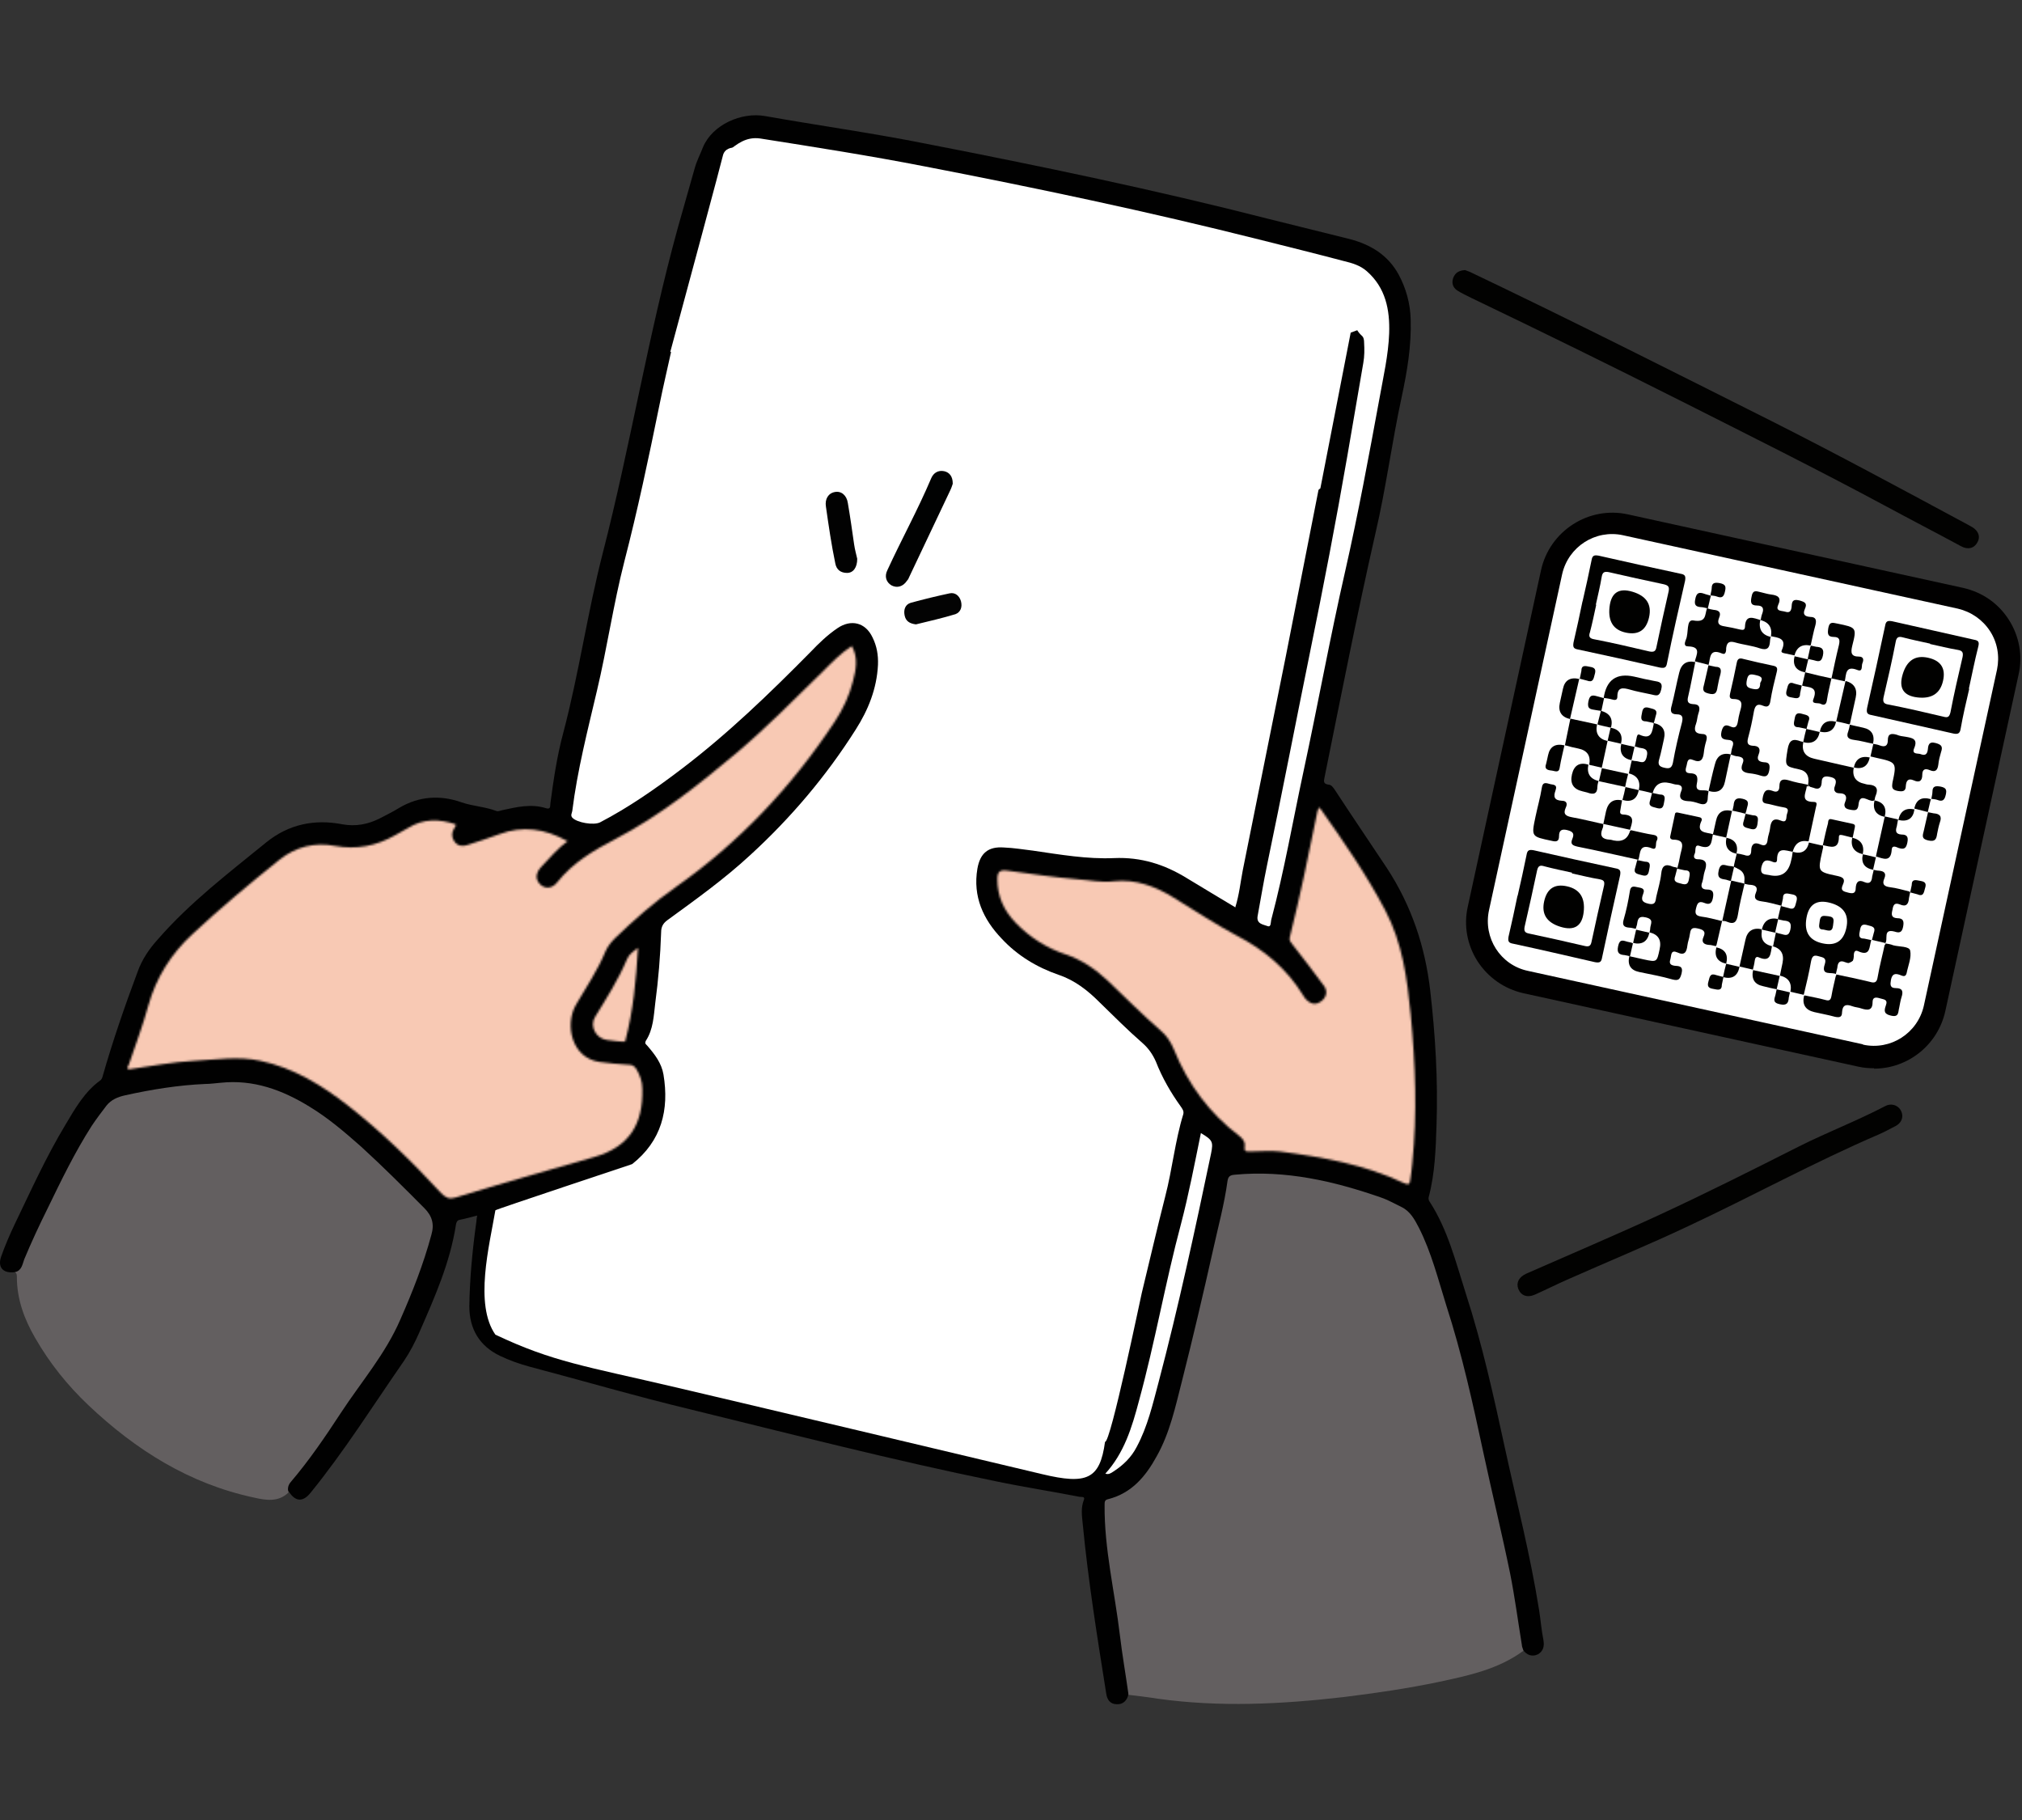 <svg width="1000" height="900" viewBox="0 0 1000 900" fill="none" xmlns="http://www.w3.org/2000/svg">
<rect x="0" y="0" width="1000" height="900" fill="#333333" stroke="none"/>
<path d="M558.101 837.886C557.327 840.994 555.391 842.937 552.294 842.742C549.003 842.742 547.455 840.412 547.067 837.304C542.615 809.332 538.163 781.555 535.453 753.39C535.066 749.505 534.485 745.62 536.034 741.735C536.808 739.792 534.678 740.375 533.904 740.181C519.967 737.462 506.029 735.325 492.091 732.411C441.761 722.116 391.818 709.296 341.875 697.058C315.161 690.648 288.641 682.879 262.121 675.886C257.088 674.526 252.055 672.778 247.215 670.447C237.149 665.591 232.116 657.238 232.116 645.972C232.31 631.986 233.665 618.001 235.601 604.015C235.601 603.238 235.794 602.267 235.988 601.101C232.891 601.878 230.181 602.655 227.277 603.238C226.115 603.432 225.728 604.404 225.535 605.375C222.631 624.411 214.888 641.699 207.338 658.986C205.209 663.843 202.693 668.699 199.789 672.972C184.69 694.728 170.559 717.26 153.717 738.044C149.846 742.9 146.168 742.706 142.877 737.656C140.36 734.936 142.49 732.994 143.845 731.051C149.265 724.253 154.879 717.26 159.525 709.879C169.978 693.562 182.754 678.799 192.046 661.9C201.337 644.807 208.5 626.547 212.759 607.511C213.533 604.209 212.759 601.49 210.436 599.159C202.886 591.389 195.337 583.425 187.206 576.044C179.463 569.051 172.107 561.475 163.783 555.454C152.943 547.49 141.522 540.303 128.165 537C121.196 535.252 114.034 535.835 107.065 536.223C96.031 536.612 85.191 538.166 74.157 539.72C69.317 540.497 64.478 541.468 59.639 542.828C56.541 543.605 54.218 545.547 52.282 548.072C44.927 557.202 39.313 567.497 33.893 577.986C26.924 591.389 20.342 604.986 14.341 618.972C13.373 621.109 12.599 623.245 12.018 625.382C11.438 627.713 10.082 629.073 7.372 629.073C1.565 629.85 -1.339 626.742 0.597 621.303C2.533 615.864 4.856 610.425 7.372 605.18C15.309 588.67 22.859 571.964 32.344 556.231C37.183 548.072 41.829 539.914 49.572 534.281C50.153 533.892 50.54 533.115 50.734 532.338C55.767 514.662 61.768 497.374 68.156 480.281C70.285 474.453 73.77 469.209 78.028 464.547C93.902 446.288 113.066 431.719 131.649 416.568C142.683 407.633 155.46 404.913 169.397 407.633C175.979 408.798 181.98 407.633 187.787 404.719C191.078 402.971 194.369 401.417 197.466 399.475C207.338 393.647 217.792 393.065 228.245 396.755C233.859 398.698 239.859 398.892 245.473 401.029C246.248 401.417 247.409 400.834 248.377 400.64C255.539 399.086 262.702 397.338 270.058 399.669C272.574 400.446 271.993 398.309 272.187 397.338C273.736 385.683 275.478 373.834 278.575 362.374C286.318 333.043 290.577 302.74 298.126 273.409C311.87 219.992 320.581 165.603 335.293 112.38C338.003 102.668 340.907 92.761 343.617 83.049C344.585 79.552 346.327 76.25 347.682 72.754C352.328 61.682 366.653 55.272 378.461 57.409C404.788 62.071 431.308 65.761 457.635 71.006C514.546 82.078 571.458 93.927 627.596 108.301C640.759 111.603 654.116 114.905 667.473 118.207C677.926 120.927 686.444 126.171 691.67 135.689C695.348 142.488 697.477 150.064 697.671 158.028C698.058 171.042 695.929 183.668 693.219 196.294C688.379 218.632 685.476 241.359 680.249 263.697C671.151 303.712 663.214 344.115 655.084 384.324C654.697 386.266 654.31 387.626 657.02 388.014C658.375 388.014 659.343 389.374 660.117 390.539C668.634 403.554 677.345 416.374 685.863 429.194C698.058 447.842 704.833 468.043 707.35 489.993C709.866 511.943 711.221 534.087 710.447 556.425C710.06 568.274 709.673 580.317 706.576 591.972C706.382 592.749 706.576 593.526 706.963 594.108C716.061 608.094 719.932 624.022 724.966 639.756C733.096 664.814 738.71 690.454 744.323 716.289C750.131 742.9 756.906 769.318 761.165 796.124C761.939 800.98 762.326 806.03 763.294 810.886C763.875 813.994 763.294 816.519 760.584 818.073C757.68 819.433 755.164 818.462 753.228 815.937C750.711 814.577 751.099 812.052 750.711 809.915C749.55 802.339 748.388 794.764 747.227 787.188C743.162 763.102 736.774 739.404 731.741 715.512C727.095 693.562 722.255 671.612 715.48 650.245C711.415 637.231 707.544 624.022 702.51 611.202C698.639 601.684 692.057 596.439 682.959 592.943C665.924 586.533 648.115 583.231 630.112 581.094C623.531 580.317 617.143 581.871 610.755 581.871C608.432 581.871 608.045 583.813 607.851 585.562C606.109 594.885 603.979 604.209 602.044 613.533C599.914 623.634 597.591 633.735 595.268 643.641C590.235 665.008 585.202 686.569 578.621 707.548C575.136 718.62 569.135 727.749 561.005 735.713C558.489 738.239 555.391 739.598 552.1 740.569C548.422 741.735 547.455 743.872 547.455 747.562C547.455 760.188 549.584 772.62 551.52 785.052C554.036 800.98 555.585 817.102 558.682 833.03C558.876 834.584 559.069 836.138 558.101 837.498" fill="#010101"/>
<path d="M558.101 837.883C556.746 828.171 555.003 818.264 553.842 808.552C551.325 787.185 546.099 766.012 546.292 744.257C546.292 742.703 546.292 741.732 548.035 741.343C559.649 738.429 566.618 730.077 572.038 720.17C578.62 708.516 581.33 695.501 584.621 682.681C590.041 661.314 595.074 639.753 599.913 618.192C602.43 606.731 605.527 595.465 607.076 584.004C607.463 581.479 608.624 581.091 610.754 580.896C635.725 578.565 659.535 584.004 682.958 592.163C686.443 593.328 689.734 595.271 693.024 596.825C697.477 598.961 699.606 603.04 701.735 607.119C707.93 619.357 711.221 632.566 715.286 645.58C723.029 669.472 728.449 694.141 733.676 718.616C737.934 738.429 742.774 758.242 746.839 778.055C749.162 789.71 750.711 801.559 752.646 813.408C752.646 814.379 753.227 815.351 753.421 816.322C741.032 825.451 726.32 828.559 711.801 831.667C696.122 834.969 680.055 837.3 664.181 839.243C633.79 842.739 603.204 844.293 572.619 840.02C567.779 839.243 562.746 838.66 557.907 838.077" fill="#635F60"/>
<path d="M7.567 629.073C10.857 628.102 11.051 625.189 12.019 622.663C15.503 614.311 19.375 605.958 23.44 597.8C30.215 583.814 36.99 569.829 45.314 556.814C47.637 553.318 50.154 550.016 52.67 546.713C54.993 543.8 58.284 542.44 61.768 541.663C74.932 538.749 88.095 536.613 101.452 536.03C103.968 536.03 106.485 535.641 109.001 535.447C125.262 533.699 139.587 538.944 153.137 547.296C162.429 552.929 170.559 559.922 178.689 567.109C189.336 576.821 199.596 587.116 209.855 597.411C213.727 601.296 214.889 605.375 213.34 610.62C209.468 624.994 204.048 638.786 198.047 652.383C190.691 669.476 178.689 683.268 168.623 698.613C160.88 710.462 152.944 722.117 143.845 732.8C142.49 734.354 142.103 736.103 142.684 738.045C137.651 742.901 131.65 741.93 125.649 740.57C93.709 733.772 67.189 717.067 43.766 694.923C33.312 685.016 24.602 674.138 17.439 661.707C12.019 652.383 8.341 642.476 8.341 631.404C8.341 630.627 8.341 629.656 7.373 629.073" fill="#635F60"/>
<path d="M724.58 133.551C724.58 133.551 726.128 134.134 727.096 134.522C777.233 158.414 826.789 183.472 876.345 208.335C909.059 224.846 941.387 242.328 973.521 259.616C974.101 260.005 974.682 260.199 975.263 260.587C978.554 262.53 979.522 265.443 977.973 268.163C976.424 271.076 973.327 272.048 969.843 270.105C957.26 263.307 944.484 256.702 931.901 249.904C898.993 232.227 865.504 215.522 832.015 198.623C797.365 181.141 762.521 164.047 727.677 147.342C725.354 146.177 722.837 145.011 720.708 143.652C718.385 142.098 717.804 139.767 718.772 137.241C719.74 134.91 721.482 133.745 724.58 133.551Z" fill="#020201"/>
<path d="M940.806 551.763C940.806 553.9 939.645 555.648 937.515 556.813C934.805 558.173 932.095 559.727 929.385 560.892C897.251 574.684 866.472 591.583 834.919 606.346C815.174 615.67 794.849 624.022 774.716 632.957C769.49 635.288 764.457 637.814 759.23 640.144C755.359 641.893 752.261 640.727 750.906 637.425C749.745 634.317 751.1 631.598 754.778 629.85C776.846 620.137 799.301 610.619 821.175 600.519C844.211 589.835 867.053 578.374 889.702 566.914C903.639 559.921 918.351 554.288 932.482 546.907C936.354 544.964 940.613 547.489 940.806 551.763Z" fill="#020201"/>
<path d="M611.14 448.809C602.817 443.759 594.88 439.097 586.943 434.241C575.909 427.442 564.295 423.752 550.938 424.335C537.581 424.917 524.224 422.586 510.867 420.644C506.028 420.061 501.382 419.284 496.543 419.09C488.799 418.507 484.734 421.809 483.379 429.579C481.056 443.371 486.283 454.637 495.381 464.155C503.124 472.507 512.803 478.335 523.45 482.025C531.58 484.745 537.968 489.795 543.775 495.623C550.744 502.421 557.713 509.414 565.069 515.824C567.973 518.349 570.102 521.457 571.651 524.954C574.748 532.918 579.007 540.299 584.04 547.292C584.814 548.457 585.588 549.428 585.201 550.982C581.136 564.191 579.781 578.177 576.296 591.58C572.231 607.508 568.553 623.436 564.682 639.364C564.101 641.695 549.21 713.777 546.5 713C544 731.5 537.5 734.256 515.5 729C499.239 725.115 350.067 689.691 334 686C289.284 675.511 273.5 673.5 244.999 660C234.5 645 241.999 616 244.999 598.5C244.999 598.112 312.256 575.846 312.644 575.652C327.162 564.191 331.033 548.846 328.13 531.364C327.162 525.731 323.871 521.457 320.193 517.184C319.612 516.407 318.644 516.213 319.419 514.659C323.097 509.025 323.29 502.421 324.065 496.011C325.613 484.356 326.581 472.702 326.968 461.047C326.968 458.327 327.936 456.579 330.066 455.025C344.197 444.73 358.328 434.63 371.104 422.781C391.236 404.327 408.658 383.737 423.177 360.816C429.371 351.104 433.63 340.615 434.211 328.766C434.404 323.91 433.63 319.442 431.5 315.169C428.016 307.787 420.854 306.039 414.078 310.701C409.239 314.003 404.98 318.082 400.915 322.356C380.589 342.946 359.877 362.953 336.841 380.435C324.065 390.147 310.901 399.277 296.77 406.658C293.673 408.212 285.349 406.852 283.026 404.327C282.058 403.162 282.833 402.191 283.026 401.025C285.543 380.824 290.576 361.399 295.222 341.586C300.255 320.413 303.352 298.852 308.772 277.679C315.354 252.233 320.774 226.593 326 200.952C327.936 191.24 330.259 181.528 332.388 171.816C332.776 170.067 333.163 169.679 335.099 170.067C363.942 176.477 392.591 183.665 421.628 188.521C444.277 192.211 466.538 197.844 488.993 202.506C522.288 209.499 555.39 216.88 588.685 223.096C609.205 226.787 629.53 232.226 650.05 235.722C653.147 236.305 652.953 237.47 652.566 239.801C646.952 267.967 641.532 296.327 635.918 324.492C628.756 359.845 621.787 395.003 614.625 430.356C613.463 436.378 612.883 442.399 610.947 448.615" fill="white"/>
<mask id="mask0_774_3244" style="mask-type:alpha" maskUnits="userSpaceOnUse" x="63" y="319" width="361" height="274">
<path d="M280.897 415.793C275.864 419.484 271.993 424.145 267.734 428.613C264.83 431.721 264.637 434.829 267.153 437.354C269.67 439.685 273.154 439.491 275.671 436.189C283.414 426.476 293.673 420.455 304.514 414.822C326.388 403.361 345.552 388.016 364.329 372.282C379.235 359.656 392.785 345.865 406.723 332.267C411.175 327.8 415.627 323.138 421.241 319.447C424.532 325.275 423.37 331.102 421.822 336.929C420.08 343.922 416.982 350.527 412.917 356.742C391.624 388.987 365.684 416.57 334.131 438.714C323.291 446.289 313.612 454.836 304.127 463.966C302.191 465.908 300.642 467.851 299.481 470.376C295.609 479.894 289.802 488.246 284.769 496.988C279.349 506.506 282.446 523.211 296.577 525.153C301.416 525.736 306.062 526.319 310.902 526.513C312.644 526.513 313.612 527.096 314.58 528.455C316.515 531.563 317.677 534.865 317.677 538.556C318.064 555.65 311.482 567.11 293.867 572.16C271.025 578.765 247.989 585.175 225.34 592.168C222.243 593.139 220.501 592.362 218.178 590.031C203.853 574.491 188.754 559.729 172.106 546.714C159.137 536.614 145.199 528.067 128.745 524.57C117.905 522.239 107.064 523.988 96.224 524.57C85.19 525.153 74.35 527.29 63.509 528.844C62.541 527.873 63.509 527.096 63.703 526.513C66.994 516.801 70.672 507.088 73.382 497.182C77.253 483.39 84.609 471.736 95.062 462.023C109 449.009 123.518 436.966 138.23 425.117C146.361 418.707 155.652 416.376 165.718 418.318C176.365 420.261 186.044 418.318 195.336 413.074C197.465 411.714 199.788 410.743 201.917 409.383C209.467 404.721 217.21 404.915 225.34 407.635C225.534 408.412 225.147 408.8 224.76 409.383C223.211 411.714 223.211 414.045 224.76 416.181C226.502 418.512 229.018 418.707 231.535 417.735C236.761 415.987 241.988 414.433 247.021 412.491C258.442 408.217 269.476 409.771 280.316 415.793" fill="white"/>
</mask>
<g mask="url(#mask0_774_3244)">
<path d="M76.057 476.06L55.924 532.73H87.987H128.253L163.299 546.152L219.969 600.585L300.5 579.707L321.379 557.337V532.73L313.922 520.054L321.379 455.927L365.373 423.118L415.332 364.211L427.263 339.604V317.98L419.06 314.252L365.373 367.194L306.466 406.714L290.061 412.679C284.096 412.679 271.718 411.486 269.928 406.714C268.139 401.942 245.819 404.725 234.882 406.714L214.004 401.494C207.293 403.234 192.529 407.907 187.16 412.679C180.449 418.644 167.773 412.679 159.571 412.679C153.009 412.679 144.409 416.656 140.929 418.644L76.057 476.06Z" fill="#F8C9B4" stroke="black"/>
</g>
<mask id="mask1_774_3244" style="mask-type:alpha" maskUnits="userSpaceOnUse" x="493" y="399" width="207" height="187">
<path d="M652.566 399.275C664.375 415.98 675.796 432.491 685.088 450.168C693.605 466.29 695.928 483.966 697.67 501.643C699.993 526.118 700.961 550.593 698.444 575.262C698.251 577.981 697.864 580.506 697.477 583.226C697.283 585.557 696.702 586.139 694.186 584.974C674.828 575.844 653.922 572.154 633.015 569.434C628.176 568.852 623.143 569.434 618.11 569.434C616.561 569.434 615.206 569.629 615.593 567.103C615.98 564.967 614.819 563.219 613.077 561.859C598.171 550.593 587.524 536.218 580.556 518.931C579.007 515.24 576.878 511.938 573.78 509.413C564.876 501.643 556.552 493.29 548.034 485.132C541.84 479.304 535.065 474.643 526.934 471.923C517.643 468.815 509.319 463.571 502.35 456.384C496.543 450.362 493.252 443.369 493.252 434.822C493.252 431.132 494.413 429.966 498.285 430.549C509.9 432.103 521.321 433.851 532.935 434.822C538.936 435.211 544.744 436.571 550.745 435.794C561.779 434.628 571.457 438.319 580.556 443.952C590.815 450.168 600.881 456.966 611.528 462.599C625.078 469.592 636.306 478.916 644.436 492.125C644.823 492.902 645.404 493.679 645.985 494.261C648.308 496.592 650.824 497.175 653.534 495.038C656.051 493.096 656.632 490.182 654.889 487.657C649.856 480.664 644.436 473.866 639.21 467.067C638.435 465.902 637.467 465.319 637.855 463.571C643.081 442.786 647.34 422.002 651.599 401.024C651.599 400.635 651.986 400.247 652.373 399.47" fill="white"/>
</mask>
<g mask="url(#mask1_774_3244)">
<path d="M650.215 391.055L632.319 465.621L604.73 452.199L565.955 430.575L526.435 429.083L492.135 424.609C491.141 426.349 488.854 431.171 487.661 436.54C486.468 441.909 497.603 458.164 503.32 465.621L539.857 485.754L572.666 515.58C575.649 524.031 582.062 541.081 583.851 541.678C585.641 542.275 600.504 557.337 607.712 564.793C604.73 572.499 600.554 585.97 607.712 578.215C616.66 568.522 636.047 581.198 644.995 578.215C652.154 575.829 685.261 588.655 700.92 595.366C701.665 578.961 703.455 543.617 704.648 533.476C706.139 520.8 695.7 458.91 695.7 454.436C695.7 450.857 674.822 421.13 664.382 406.714L650.215 391.055Z" fill="#F8C9B4" stroke="black"/>
</g>
<path d="M359.49 75.28C364.33 71.201 368.976 67.51 375.944 68.481C403.045 72.755 430.34 77.028 457.247 82.273C512.61 92.956 567.78 104.611 622.562 118.402C636.5 121.899 650.631 125.395 664.569 129.086C668.634 130.057 672.699 131.222 675.99 134.136C685.282 142.294 687.411 153.172 687.024 164.827C686.637 175.705 684.12 186.388 682.184 197.266C676.958 225.626 671.731 253.986 665.343 282.151C657.794 315.173 651.793 348.389 644.63 381.605C639.404 405.885 635.145 430.555 628.757 454.641C628.37 456.001 628.757 458.72 626.821 457.943C624.885 457.166 621.207 456.972 621.982 452.893C623.53 444.54 624.885 436.188 626.628 427.835C633.984 392.677 640.759 357.518 647.921 322.36C654.503 290.115 660.697 258.065 666.311 225.626C669.021 210.28 671.538 194.741 674.248 179.395C674.829 176.093 674.829 172.791 674.635 169.489C674.635 168.129 674.441 166.769 673.473 165.992C669.021 161.913 669.215 157.251 671.925 152.395C673.086 150.258 672.699 147.928 670.957 145.985C667.666 141.906 663.601 139.187 658.568 137.438C644.243 132.582 629.338 129.863 614.819 126.366C583.266 118.985 551.713 111.604 519.773 105.194C475.83 96.064 431.888 87.323 387.946 78.388C378.654 76.639 369.363 74.503 359.684 75.28" fill="white"/>
<path d="M546.486 728.91C555.972 718.615 559.843 705.794 563.328 692.586C571.264 663.643 576.297 634.312 584.04 605.37C587.912 590.607 590.816 575.456 593.913 560.305C599.72 563.801 600.107 564.578 598.946 570.405C591.009 608.283 582.879 645.967 573.007 683.456C570.103 694.334 567.586 705.406 562.166 715.507C559.456 720.751 555.391 724.636 550.551 727.744C549.39 728.521 548.229 729.298 546.68 728.715" fill="white"/>
<mask id="mask2_774_3244" style="mask-type:alpha" maskUnits="userSpaceOnUse" x="293" y="468" width="23" height="48">
<path d="M315.55 468.621C314.582 484.549 313.227 499.7 309.162 515.046C306.839 515.24 303.354 514.657 300.063 514.269C294.643 513.492 291.352 507.276 294.45 502.614C300.063 493.485 305.871 484.355 310.129 474.254C311.097 471.923 313.227 470.369 315.743 468.621" fill="white"/>
</mask>
<g mask="url(#mask2_774_3244)">
<path d="M305.72 471.587L319.888 459.656L313.923 522.292L293.79 518.563L288.57 502.159L305.72 471.587Z" fill="#F8C9B4" stroke="black"/>
</g>
<path d="M471.186 239.22C471.186 239.22 470.605 241.163 470.024 242.328C463.249 256.702 456.28 271.271 449.505 285.645C449.311 286.227 448.924 286.81 448.537 287.199C446.601 290.112 443.698 290.889 440.988 289.53C438.277 287.976 437.31 285.062 438.858 281.954C445.827 266.803 453.957 252.04 460.539 236.501C461.7 233.781 464.023 232.422 466.927 233.004C469.637 233.587 471.186 235.724 471.186 239.026" fill="#010202"/>
<path d="M423.952 276.318C423.952 280.591 422.016 283.311 418.919 283.311C415.822 283.311 413.693 281.757 413.112 278.649C411.176 269.325 409.821 260.001 408.466 250.483C407.885 246.792 409.627 243.879 412.918 243.296C416.015 242.713 418.726 244.85 419.306 248.735C420.468 255.533 421.436 262.332 422.404 269.131C422.791 271.85 423.565 274.57 423.952 276.318Z" fill="#020202"/>
<path d="M452.989 308.758C449.891 308.37 447.956 307.204 447.375 304.291C446.794 301.377 447.762 298.852 450.472 298.075C456.86 296.327 463.248 294.773 469.636 293.413C472.347 292.83 474.476 294.578 475.25 297.298C476.025 300.211 475.057 302.737 472.54 303.708C466.152 305.65 459.377 307.204 452.989 308.758Z" fill="#030303"/>
<path d="M915.445 521.072L759.615 486.885C740.451 482.611 728.255 463.575 732.32 444.345L766.39 287.977C770.649 268.747 789.62 256.51 808.784 260.589L964.614 294.776C983.778 299.049 995.973 318.085 991.908 337.316L957.839 493.683C953.58 512.914 934.609 525.151 915.445 521.072Z" fill="white"/>
<path d="M926.867 528.255C924.351 528.255 921.641 528.06 919.124 527.478L753.422 491.154C743.936 489.017 736 483.384 730.773 475.42C725.546 467.262 723.804 457.549 725.933 448.226L762.133 281.952C766.391 262.527 785.749 250.095 805.107 254.369L970.809 290.693C980.295 292.829 988.231 298.268 993.458 306.427C998.685 314.585 1000.43 324.297 998.297 333.621L962.098 499.895C958.42 516.794 943.515 528.449 926.867 528.449M921.447 516.6C934.998 519.514 948.354 510.967 951.452 497.37L987.651 331.096C989.006 324.491 987.844 317.693 984.166 312.06C980.488 306.427 974.875 302.542 968.293 300.988L802.59 264.664C789.04 261.75 775.683 270.297 772.586 283.894L736.387 450.168C733.483 463.765 742 477.168 755.551 480.082L921.254 516.406L921.447 516.6Z" fill="#010000"/>
<path d="M944.677 441.238C944.677 441.238 944.29 443.181 944.096 444.152C943.903 447.065 942.741 448.619 939.644 447.26C937.128 446.288 936.353 447.26 935.966 449.785C935.385 452.116 935.192 453.864 938.289 454.058C941.193 454.058 941.773 455.418 941.193 458.332C940.612 461.245 939.257 461.44 936.934 460.663C930.933 459.109 934.03 464.742 932.288 466.49C932.094 466.49 931.901 466.684 931.514 466.878C929.384 467.267 927.449 466.878 925.9 465.13C924.932 463.965 925.126 462.411 925.126 461.051C925.126 459.886 924.545 459.303 923.383 459.109C922.609 459.109 921.835 459.109 921.448 460.08C920.867 461.245 921.448 462.217 922.609 462.799C923.771 463.382 925.319 463.771 925.9 465.324C926.674 469.209 925.126 470.569 921.448 472.706C917.189 475.037 911.575 476.591 908.865 481.641C908.478 482.03 908.091 482.418 907.704 482.418C904.026 482.807 900.928 482.03 900.735 477.368C900.735 476.202 900.348 475.037 898.993 474.842C897.25 474.842 897.057 476.202 896.67 477.368C895.508 481.253 894.928 485.137 893.96 489.022C893.766 489.994 893.379 490.771 892.605 491.548C892.411 491.548 892.217 491.936 892.024 491.936C889.701 491.353 887.572 490.965 885.249 490.382C885.249 490.382 885.055 489.994 884.861 489.799C885.636 485.914 883.506 483.972 880.216 482.807C879.828 482.418 879.635 482.03 879.635 481.641C879.441 479.699 879.635 477.756 880.409 476.008C881.764 472.317 880.796 469.598 876.925 468.238C876.538 467.85 876.344 467.461 876.151 466.878C875.957 464.742 876.15 462.605 877.699 461.051C878.473 460.468 879.441 460.274 880.409 460.274C881.764 460.274 883.506 460.663 883.894 458.72C884.281 456.778 882.539 456.389 881.183 455.806C880.216 455.418 879.441 454.835 879.054 453.864C878.473 451.727 878.861 449.785 880.216 448.231C881.571 446.871 883.506 447.26 885.249 447.065C886.023 447.065 886.604 446.288 886.797 445.317C886.797 444.346 886.604 443.763 885.636 443.375C884.861 443.18 884.087 443.375 883.506 443.957C882.345 445.317 882.151 447.26 880.216 448.037C876.538 448.814 873.247 447.454 869.956 446.483C868.214 445.9 867.052 444.929 867.052 442.986C867.052 439.878 864.923 438.713 862.794 437.159C862.019 433.662 861.439 429.972 857.373 428.612C856.406 426.281 856.986 424.339 858.148 422.396C858.341 422.396 858.535 422.008 858.728 422.008C860.084 422.202 861.245 422.396 862.6 422.785C864.729 423.562 866.084 423.173 866.084 420.648C866.084 417.734 867.439 416.18 870.537 417.54C873.053 418.706 874.021 417.54 874.215 415.015C874.408 413.267 875.183 411.519 875.376 409.77C875.763 406.08 876.925 404.137 880.99 405.885C883.894 407.051 883.313 404.137 883.7 402.777C884.087 401.418 885.055 399.67 882.345 399.281C880.022 398.893 877.699 398.31 875.376 397.727C873.247 397.144 870.924 397.727 871.892 393.842C872.666 390.54 874.021 390.152 876.731 391.123C879.054 392.094 880.022 390.929 880.022 388.792C880.022 385.295 881.958 385.101 884.668 385.878C887.765 386.849 890.862 387.432 893.96 388.015C893.96 388.209 894.153 388.403 894.347 388.792C894.54 391.511 895.315 393.648 898.025 395.008C899.38 395.59 899.961 396.95 899.573 398.31C898.606 404.331 898.218 410.353 895.121 415.792C891.637 416.763 888.152 417.54 886.604 421.231C883.506 422.008 880.409 422.202 879.054 425.893C878.473 427.447 876.15 426.864 874.602 427.058C873.828 427.058 873.053 427.447 872.86 428.418C872.666 429.583 873.247 430.166 874.215 430.749C879.054 433.857 882.539 432.303 883.894 426.864C884.474 424.921 884.474 422.785 886.41 421.231C890.282 421.037 892.992 418.9 894.928 415.792C897.25 414.821 899.186 415.403 900.928 416.957C902.671 419.677 901.316 422.202 900.928 424.921C900.154 428.224 900.928 430.166 904.606 430.749C908.672 431.526 912.543 432.109 912.543 437.742C912.543 439.49 914.672 439.878 915.64 438.13C916.995 435.216 919.125 434.245 922.028 434.051C924.158 434.051 924.158 431.526 925.319 430.36C925.513 430.36 925.706 430.166 925.9 429.972C927.061 430.166 928.029 430.555 929.191 430.555C931.707 430.749 933.062 431.72 931.901 434.439C930.739 437.159 931.707 438.324 934.611 438.713C937.902 439.101 941.193 440.073 944.29 440.85L944.677 441.238Z" fill="#010100"/>
<path d="M829.497 429.581C830.078 427.25 830.659 424.919 831.046 422.588C831.82 419.091 833.756 415.206 827.368 415.206C826.594 415.206 825.819 414.624 826.013 413.652C826.787 409.962 827.561 406.465 828.336 402.775C828.336 401.998 828.917 401.609 829.691 401.803C833.369 402.58 836.853 403.357 840.531 404.134C841.499 404.329 841.886 405.106 841.499 405.883C838.595 412.098 843.822 411.516 847.113 412.487C847.113 412.681 847.306 412.875 847.5 413.07C848.081 417.149 846.726 419.674 842.273 419.674C841.306 419.674 840.338 420.062 840.144 421.228C840.144 422.199 840.531 422.782 841.305 423.17C845.564 424.919 844.984 428.221 844.016 431.717C843.241 434.631 842.661 437.35 846.339 438.904C848.274 439.681 848.468 441.624 848.081 443.372C847.694 445.314 846.919 446.868 844.596 447.257C843.241 447.451 840.918 446.868 840.725 449.005C840.725 451.336 843.048 451.142 844.596 451.724C846.919 452.501 849.629 452.501 851.565 454.638C852.339 459.106 851.178 463.185 849.242 467.264C849.049 467.264 848.855 467.653 848.468 467.847C847.306 467.653 846.338 467.264 845.177 467.264C842.661 467.07 841.305 465.904 842.467 463.379C843.822 460.466 842.273 459.689 839.563 459.106C836.273 458.329 836.079 459.883 835.692 462.214C835.498 463.962 834.724 465.71 834.53 467.458C834.143 470.761 833.175 472.703 829.497 470.955C826.4 469.595 826.594 472.12 826.206 473.868C825.626 475.811 825.432 477.171 828.142 477.559C830.272 477.753 832.594 477.559 831.627 481.444C830.852 484.163 830.272 485.135 827.174 484.358C821.754 482.804 816.334 481.832 810.72 480.667C806.332 479.761 804.719 477.041 805.881 472.509C805.881 472.509 806.268 472.314 806.461 472.12C808.591 471.537 810.527 472.314 812.462 472.703C814.785 473.091 817.495 474.451 818.657 470.761C820.399 465.516 820.012 464.156 815.947 461.825C815.56 461.631 815.173 461.242 814.979 460.854C814.979 460.66 814.979 460.271 814.785 459.883C814.398 458.135 815.947 455.609 813.43 455.027C810.333 454.25 810.914 457.746 809.559 458.912C809.559 458.912 809.172 459.106 808.978 459.3C807.817 459.106 806.849 458.717 805.687 458.717C803.171 458.523 802.203 457.552 802.977 454.832C804.332 450.171 805.3 445.509 806.074 440.652C806.461 437.933 808.01 438.322 809.752 438.71C811.495 439.099 813.817 439.099 812.656 442.012C811.688 444.537 811.688 446.091 815.172 446.868C819.238 447.84 818.657 445.12 819.238 442.983C820.012 439.487 821.173 435.796 821.561 432.106C821.948 427.832 823.884 427.055 827.368 428.609C827.949 428.804 828.529 428.804 829.304 428.998C830.078 430.357 829.691 431.717 829.884 433.077C829.884 434.242 830.659 434.825 831.627 434.825C832.401 434.825 833.175 434.437 833.369 433.66C833.562 432.688 833.369 431.911 832.401 431.329C831.239 430.552 829.691 430.357 828.916 428.998" fill="#010100"/>
<path d="M782.653 297.495C784.202 290.696 785.751 283.898 787.106 277.099C787.493 274.768 788.267 274.379 790.59 274.768C804.141 277.876 817.497 280.79 831.048 283.703C833.371 284.092 833.758 284.869 833.371 287.2C830.274 300.797 827.176 314.2 824.466 327.797C824.079 330.128 823.305 330.516 820.982 330.128C807.431 327.02 794.074 324.106 780.524 321.193C778.201 320.804 777.814 320.027 778.201 317.696C779.75 310.898 781.298 304.099 782.653 297.3" fill="#010100"/>
<path d="M973.907 340.614C972.358 347.218 970.809 353.822 969.648 360.427C969.261 362.758 968.293 363.146 966.163 362.758C952.613 359.65 939.256 356.736 925.706 353.628C923.383 353.24 922.996 352.463 923.383 350.132C926.48 336.535 929.384 323.132 932.287 309.534C932.674 307.204 933.449 306.815 935.772 307.204C949.322 310.311 962.679 313.225 976.229 316.333C978.552 316.722 978.94 317.499 978.359 319.829C976.617 326.628 975.262 333.621 973.713 340.614" fill="#010100"/>
<path d="M750.519 443.174C752.067 436.376 753.616 429.577 754.971 422.779C755.358 420.448 756.132 420.059 758.455 420.448C772.006 423.556 785.363 426.469 798.913 429.383C801.236 429.771 801.623 430.548 801.236 432.879C798.139 446.477 795.235 459.879 792.331 473.477C791.944 475.808 791.17 476.196 788.847 475.808C775.297 472.7 761.94 469.592 748.389 466.678C746.066 466.29 745.679 465.513 746.066 463.182C747.615 456.383 749.164 449.584 750.519 442.786" fill="#010100"/>
<path d="M817.689 357.514C822.206 358.42 823.948 361.075 822.916 365.478C822.141 368.78 821.561 372.082 820.593 375.385C819.819 377.91 820.399 379.075 823.109 379.658C825.626 380.241 826.787 379.852 827.368 377.133C828.53 370.528 830.078 363.924 831.82 357.32C832.401 354.795 832.208 353.241 829.304 353.241C826.013 353.241 826.013 351.298 826.787 348.773C828.142 343.528 829.11 338.089 830.465 332.651C831.498 328.248 834.143 326.499 838.402 327.406C837.241 332.845 836.273 338.672 834.918 344.305C834.337 346.636 834.53 347.996 837.241 348.19C840.725 348.19 840.918 350.133 839.951 352.852C839.37 354.6 839.37 356.349 838.789 357.902C837.628 361.01 838.208 362.759 841.693 362.953C844.209 362.953 844.403 364.313 843.822 366.449C843.241 368.392 842.854 370.14 842.661 372.082C842.274 375.385 841.306 377.521 837.241 375.773C834.53 374.608 834.53 376.939 834.143 378.492C833.756 380.046 832.788 382.183 835.692 382.377C839.176 382.377 839.951 383.931 839.176 387.622C838.208 392.478 843.048 389.953 844.984 391.313C844.984 391.313 844.597 393.449 844.597 394.421C844.597 397.334 843.241 398.306 840.338 397.334C838.596 396.752 836.66 396.169 834.724 396.169C831.433 395.975 830.078 394.615 831.433 391.313C832.208 389.564 831.82 388.205 829.497 388.011C828.142 388.011 826.981 387.428 825.819 387.234C821.303 386.198 818.463 387.881 817.302 392.284C814.979 391.701 812.85 391.118 810.527 390.73C810.527 390.73 810.333 390.341 810.14 390.147C810.72 386.457 809.172 384.32 805.687 383.349C805.3 382.96 805.107 382.572 804.913 382.183C804.719 380.241 804.913 378.298 806.074 376.55C806.268 376.162 806.655 375.967 807.236 375.773C807.623 375.773 808.204 375.773 808.591 375.773C810.14 375.773 812.269 376.744 812.85 374.219C813.43 371.694 810.914 371.694 809.559 370.917C809.365 370.917 808.978 370.528 808.785 370.334C808.785 370.334 808.591 369.946 808.397 369.751C808.785 368.198 808.978 366.644 809.365 365.09C809.559 364.118 809.752 362.759 810.914 363.341C816.915 366.061 817.108 361.593 817.883 357.902L817.689 357.514Z" fill="#010100"/>
<path d="M809.945 425.11C800.073 422.973 790.2 420.642 780.328 418.7C777.811 418.117 776.456 417.534 777.618 414.815C778.586 412.484 778.198 411.319 775.295 410.542C772.391 409.765 771.036 410.542 771.036 413.455C771.036 416.175 769.681 416.369 767.358 415.786C757.292 413.649 757.292 413.844 759.421 403.743C760.389 399.081 761.744 394.419 762.519 389.563C762.906 386.844 764.261 387.038 766.197 387.621C767.939 388.203 770.455 387.621 769.294 390.923C768.132 394.031 768.713 395.779 772.391 395.973C774.908 395.973 775.295 397.527 774.327 399.47C772.972 402.577 774.327 403.549 777.424 404.131C782.844 405.103 788.071 406.462 793.491 407.628L793.878 408.211C793.491 412.096 795.233 413.844 799.105 414.621C802.976 415.398 804.719 414.038 806.074 410.93C806.074 410.93 806.461 410.736 806.654 410.542C810.332 411.319 814.01 412.29 817.882 412.872C820.011 413.261 820.011 414.621 819.237 415.98C818.656 417.34 819.624 420.642 816.914 419.477C810.526 416.952 811.3 422.002 810.332 425.11H809.945Z" fill="#010100"/>
<path d="M932.094 466.49C933.449 466.684 934.998 466.879 936.353 467.461C939.256 468.238 944.096 467.85 944.676 469.987C945.451 473.483 943.709 477.368 942.934 481.253C942.353 483.584 940.611 482.418 939.45 482.03C937.127 481.253 935.772 481.641 935.191 484.555C934.804 486.886 934.61 488.634 937.708 488.634C940.805 488.634 941.386 490.188 940.418 493.102C939.837 494.85 939.643 496.598 939.256 498.346C938.676 500.483 939.256 503.203 935.191 502.231C931.707 501.454 931.707 499.9 932.675 497.181C933.836 494.073 931.513 494.267 929.771 493.685C927.835 493.102 926.093 492.908 926.093 495.627C926.093 499.706 923.77 499.706 920.673 498.735C919.124 498.152 917.576 498.152 916.027 497.569C912.93 496.404 911.187 496.987 910.994 500.677C910.994 503.203 909.445 503.203 907.51 502.814C904.025 501.843 900.541 501.26 897.25 500.483C892.862 499.447 891.184 496.728 892.217 492.325C894.927 490.965 897.637 492.131 900.154 492.713C903.057 493.296 904.606 492.325 905.38 489.411C905.961 486.886 905.961 483.972 908.477 482.03C912.736 480.282 916.608 482.613 920.673 483.195C927.061 484.361 927.061 484.361 928.803 477.951C929.771 474.066 929.384 469.598 932.868 466.49H932.094Z" fill="#010100"/>
<path d="M856.016 373.059C856.21 371.894 856.403 370.534 856.79 369.369C857.565 367.232 857.177 366.066 854.661 365.872C852.338 365.678 850.596 365.289 851.37 361.793C852.144 358.685 853.306 358.102 855.822 359.268C858.339 360.433 859.113 359.074 859.5 356.743C859.694 355.189 860.081 353.635 860.468 352.081C861.436 348.779 862.404 345.671 857.177 345.671C855.435 345.671 855.242 344.505 855.629 342.951C856.79 337.901 857.952 332.85 858.92 327.8C859.307 325.663 860.275 325.275 862.21 325.858C867.05 327.023 871.889 328.189 876.729 329.16C878.858 329.548 879.245 330.325 878.665 332.462C877.503 337.124 876.342 341.786 875.567 346.642C875.18 349.167 874.212 349.944 871.889 348.973C869.179 347.807 868.018 348.779 867.437 351.692C866.663 356.16 865.695 360.628 864.533 364.901C863.953 367.232 864.146 368.592 866.856 368.786C869.76 368.786 870.921 370.146 869.76 373.059C868.598 375.779 869.954 376.75 872.47 376.944C875.374 376.944 875.374 378.692 874.987 381.023C874.406 383.937 873.244 384.325 870.728 383.548C868.986 382.966 867.05 382.577 865.114 382.383C862.017 381.995 860.468 380.829 861.823 377.527C862.791 375.196 861.823 374.419 859.5 374.03C858.339 374.03 856.984 373.448 855.822 373.059H856.016Z" fill="#010100"/>
<path d="M875.764 314.783C875.764 314.783 875.377 316.337 875.377 317.113C875.183 320.416 874.022 321.775 870.344 320.61C866.472 319.25 862.213 318.862 858.148 317.696C855.438 316.919 854.083 317.502 853.696 320.416C853.696 321.581 853.696 324.106 851.567 323.135C845.179 320.416 845.953 325.66 844.985 328.768C842.662 328.185 840.533 327.603 838.21 327.02C838.984 323.718 841.501 319.833 834.919 319.639C832.402 319.639 833.37 317.502 833.757 316.337C835.306 313.034 833.757 306.236 837.435 306.818C844.017 307.984 843.049 304.099 844.211 300.797C845.372 301.185 846.34 301.38 847.501 301.574C850.018 301.768 851.373 302.739 850.212 305.459C849.05 308.372 850.212 309.344 852.922 309.732C855.438 310.121 857.955 310.703 860.471 311.286C861.633 311.48 862.794 311.869 862.988 310.121C863.181 303.516 867.246 305.653 870.731 306.624C870.731 306.624 870.924 307.013 871.118 307.207C870.537 310.703 871.892 313.034 875.377 314.006C875.377 314.006 875.57 314.394 875.764 314.588" fill="#010100"/>
<path d="M870.729 306.818C870.923 305.652 871.117 304.487 871.504 303.516C872.472 300.991 871.891 299.437 868.987 299.437C865.696 299.437 865.696 297.688 866.277 294.969C866.858 291.667 868.406 292.25 870.729 292.832C872.472 293.221 874.214 293.803 875.956 293.998C879.053 294.386 881.183 295.357 879.44 299.048C878.085 302.156 880.602 301.962 882.344 302.35C884.28 302.933 885.635 303.127 886.022 300.408C886.216 298.271 886.022 295.94 889.894 296.911C892.604 297.688 893.959 298.271 892.604 301.185C891.442 303.904 892.604 304.875 895.314 305.07C898.217 305.07 898.411 306.818 897.83 309.149C896.862 312.451 896.282 315.753 895.507 319.055L894.927 319.444C891.442 318.861 889.119 320.221 888.151 323.717C888.151 323.717 887.764 323.912 887.571 324.106C886.022 323.717 884.473 323.523 882.925 323.135C881.957 322.94 880.602 322.746 881.183 321.581C883.893 315.559 879.44 315.365 875.762 314.588C875.569 311.091 873.827 308.372 870.536 306.429L870.729 306.818Z" fill="#010100"/>
<path d="M894.151 388.399C895.054 383.866 893.57 381.212 889.699 380.435C882.536 378.881 882.73 378.881 884.085 370.528C884.859 365.866 886.795 365.089 890.667 366.643C891.054 366.643 891.634 366.838 892.022 367.032C892.022 367.226 892.215 367.42 892.409 367.809C892.409 371.694 894.345 373.248 898.023 374.025C904.217 375.384 910.605 375.967 916.412 378.687C916.412 378.881 916.8 379.075 916.8 379.464C915.896 383.996 917.703 386.715 922.22 387.622C922.22 387.622 923.381 388.01 924.156 388.01C927.64 388.205 929.189 389.759 927.64 393.449C927.253 394.226 927.253 395.003 927.059 395.78C926.866 395.78 926.672 395.974 926.478 396.169C923.962 396.363 921.445 396.751 920.284 399.665C919.51 401.607 917.574 401.607 915.638 401.219C913.702 400.831 911.96 399.859 911.96 397.528C911.96 395.197 910.992 393.643 908.863 392.672C907.121 391.895 906.734 390.341 906.734 388.593C906.734 387.428 906.734 386.262 905.378 385.874C904.023 385.485 903.443 386.456 902.668 387.428C899.571 391.312 898.41 391.507 894.151 388.399Z" fill="#010100"/>
<path d="M926.288 367.812C927.449 368.006 928.611 368.2 929.579 368.589C932.095 369.56 933.644 368.977 933.644 366.064C933.644 362.761 935.386 362.567 938.096 363.344C939.451 363.927 940.806 364.121 942.355 364.315C945.646 364.898 948.743 365.287 946.613 370.143C945.452 373.056 948.356 372.474 949.711 372.862C951.646 373.639 953.001 373.445 953.389 370.92C953.582 368.783 953.776 366.452 957.26 367.423C960.164 368.2 960.938 369.172 959.97 371.891C959.39 373.833 958.809 375.97 958.615 378.107C958.228 381.021 957.067 381.992 954.357 380.826C952.034 379.855 950.679 380.438 950.679 383.157C950.679 386.071 949.323 387.236 946.42 385.877C943.71 384.711 942.742 386.071 942.548 388.596C942.548 391.51 940.806 391.51 938.483 391.121C935.579 390.539 935.58 389.373 935.967 386.848C938.096 377.136 937.902 376.941 928.224 374.805C927.062 374.61 926.094 374.222 924.933 374.028C924.933 373.833 924.739 373.639 924.546 373.445C924.158 371.502 924.546 369.56 925.707 368.006C925.901 368.006 926.094 367.812 926.288 367.618" fill="#010100"/>
<path d="M905.768 335.563C906.93 330.124 908.091 324.491 909.446 319.052C910.027 316.527 909.833 314.973 906.93 314.973C903.639 314.973 903.832 313.031 904.219 310.506C904.8 307.203 906.542 307.98 908.672 308.369C918.157 310.311 918.351 310.311 916.028 319.441C915.253 322.743 915.447 324.685 919.319 324.685C921.641 324.685 921.835 326.239 921.061 327.988C920.48 329.347 921.448 332.455 918.544 331.29C912.543 328.959 913.124 333.426 912.35 336.923C910.027 336.34 907.704 335.952 905.381 335.369L905.768 335.563Z" fill="#010100"/>
<path d="M773.941 368.588C774.909 364.12 775.684 359.847 776.652 355.379C781.104 356.35 785.556 357.321 790.202 358.293C790.202 358.293 790.396 358.681 790.589 358.875C789.621 362.954 792.138 364.703 795.429 365.868C795.816 366.257 796.009 366.645 796.009 367.228C796.009 371.307 795.041 374.998 793.493 378.883C793.299 379.271 792.912 379.66 792.331 380.048C790.202 380.631 788.073 380.048 786.33 378.883C786.33 378.688 785.943 378.494 785.943 378.3C786.847 373.767 785.04 371.048 780.523 370.142C778.394 369.753 776.264 369.17 774.135 368.588H773.941Z" fill="#010100"/>
<path d="M793.104 345.278C794.394 336.213 799.427 332.652 808.203 334.594C811.494 335.371 814.785 336.148 818.075 336.731C820.398 337.119 822.528 337.314 821.56 341.004C820.592 345.084 818.656 343.724 816.333 343.335C812.849 342.558 809.364 341.976 806.073 341.004C802.589 340.033 799.879 339.645 799.879 344.501C799.879 346.443 798.524 346.249 797.169 345.86C795.814 345.472 794.265 345.278 792.91 345.084L793.104 345.278Z" fill="#010100"/>
<path d="M938.675 405.302C938.481 406.467 938.288 407.633 938.094 408.604C937.32 410.935 937.513 412.489 940.417 412.683C942.934 412.683 943.901 413.655 943.321 416.568C942.74 419.482 941.772 420.259 938.868 419.288C937.9 418.899 935.771 417.734 935.578 420.065C935.19 426.669 931.319 424.532 927.834 423.561L927.447 422.784C927.447 416.374 928.996 410.158 931.512 404.331C931.706 404.331 931.9 403.942 932.287 403.748C934.61 404.331 936.739 404.719 939.062 405.302H938.675Z" fill="#010100"/>
<path d="M867.052 479.505C864.729 478.922 862.6 478.534 860.277 477.951C860.277 477.757 860.083 477.368 859.89 477.174C859.696 471.347 861.438 465.908 863.181 460.469C864.148 457.167 866.278 456.972 870.924 458.915C872.085 462.411 872.666 466.102 876.537 467.85C877.505 472.901 876.925 474.26 872.085 475.037C869.375 475.426 868.988 477.562 867.826 479.116C867.633 479.116 867.439 479.311 867.246 479.505" fill="#010100"/>
<path d="M781.102 335.375C779.553 341.979 778.004 348.778 776.456 355.576C772.197 354.541 770.519 351.886 771.423 347.612C772.003 345.281 772.391 342.951 772.971 340.62C773.875 336.346 776.585 334.728 781.102 335.763V335.375Z" fill="#010100"/>
<path d="M905.768 335.367C904.994 339.057 904.026 342.748 903.445 346.633C903.058 348.77 901.703 348.77 900.348 347.993C898.993 347.41 895.702 348.381 896.864 345.662C899.38 339.252 894.347 340.029 891.25 339.057C891.831 336.921 892.218 334.784 892.799 332.453C897.251 333.619 901.703 334.59 906.156 335.561" fill="#010100"/>
<path d="M908.09 356.932C909.638 350.328 911.187 343.529 912.736 336.73C916.994 337.896 918.672 340.615 917.769 344.889C916.801 349.356 915.833 353.63 914.865 358.097C914.672 358.097 914.478 358.292 914.284 358.486C912.349 358.874 910.413 358.486 908.864 357.32C908.864 357.126 908.671 356.932 908.477 356.738" fill="#010100"/>
<path d="M792.91 407.634C793.297 405.497 793.878 403.361 794.265 401.224C795.298 396.692 797.943 394.879 802.202 395.785C802.009 397.145 801.621 398.699 801.428 400.253C801.234 401.418 800.847 402.584 802.589 402.778C809.171 402.972 807.042 407.051 806.074 410.548C801.041 411.713 796.782 410.742 792.717 407.44L792.91 407.634Z" fill="#010100"/>
<path d="M856.016 372.867C855.048 377.335 854.081 381.997 853.113 386.465C852.209 390.867 849.499 392.421 844.982 391.126C845.95 386.853 846.918 382.385 848.08 378.112C849.112 373.709 851.822 372.026 856.21 373.062" fill="#010100"/>
<path d="M790.59 386.073C790.59 386.073 790.009 388.016 790.009 388.987C790.009 392.678 788.074 393.066 784.976 391.901C784.202 391.707 783.428 391.512 782.653 391.318C778.137 390.282 776.394 387.498 777.427 382.966C778.459 378.433 781.169 376.814 785.557 378.109C786.331 381.023 786.138 384.52 790.397 385.491C790.397 385.491 790.59 385.879 790.784 386.073" fill="#010100"/>
<path d="M773.746 368.39C772.972 372.081 772.004 375.577 771.423 379.268C771.036 382.57 769.1 381.21 767.165 381.016C765.229 380.822 763.68 380.239 764.648 377.714C765.035 376.354 765.229 374.995 765.616 373.441C766.519 369.167 769.229 367.548 773.746 368.584" fill="#010100"/>
<path d="M914.477 358.295C916.8 358.878 919.123 359.266 921.446 359.849C925.704 360.755 927.317 363.475 926.285 368.007C922.22 369.561 918.542 368.007 914.864 366.453C911.573 365.094 911.573 362.18 914.67 358.295H914.477Z" fill="#010100"/>
<path d="M844.79 328.964C845.952 329.158 847.307 329.546 848.468 329.741C851.179 329.741 851.372 331.295 850.791 333.626C850.211 335.568 849.824 337.705 849.436 339.647C849.049 342.367 848.468 343.921 844.984 342.949C841.5 342.172 842.274 340.424 842.855 338.093C843.629 334.985 844.21 331.877 844.984 328.77" fill="#010100"/>
<path d="M803.944 389.18C799.492 388.209 795.04 387.238 790.587 386.267C789.426 383.742 789.813 381.605 792.136 379.662C797.169 378.497 801.428 379.468 805.493 382.77C806.654 384.907 806.074 386.849 804.912 388.792C804.719 388.792 804.525 389.18 804.331 389.18" fill="#010100"/>
<path d="M856.599 400.836C855.631 405.303 854.663 409.771 853.695 414.238C853.501 414.238 853.308 414.433 852.921 414.627C850.598 415.015 848.662 414.627 847.113 412.685C847.694 410.548 848.081 408.217 848.662 405.886C849.565 401.613 852.211 399.994 856.599 401.03V400.836Z" fill="#010100"/>
<path d="M953.388 401.61C953.388 401.61 955.324 401.999 956.292 402.193C959.195 402.387 960.551 403.553 959.389 406.661C958.808 408.409 958.421 410.351 958.034 412.294C957.647 415.013 957.066 416.373 953.582 415.596C950.097 414.819 950.872 413.071 951.452 410.74C952.227 407.632 952.807 404.524 953.582 401.416L953.388 401.61Z" fill="#010100"/>
<path d="M878.86 489.214C876.537 488.826 874.215 488.243 871.892 487.661C867.633 486.754 866.02 484.035 867.052 479.502C872.085 478.337 876.344 479.308 880.409 482.61C881.57 484.747 880.99 486.689 879.828 488.632C879.635 488.632 879.441 489.02 879.248 489.02" fill="#010100"/>
<path d="M893.185 360.429C895.508 361.011 897.637 361.4 899.96 361.983C899.96 362.177 900.154 362.565 900.348 362.76C900.735 365.091 900.348 367.421 898.218 368.587C895.895 369.752 893.572 368.975 891.83 366.839C892.217 364.702 892.798 362.565 893.379 360.234L893.185 360.429Z" fill="#010100"/>
<path d="M791.749 351.491C791.749 351.491 789.813 351.297 789.039 351.103C786.716 350.714 784.78 350.715 785.554 346.83C786.329 342.945 788.264 343.916 790.587 344.499C791.555 344.693 792.329 345.081 793.297 345.276C792.91 347.412 792.329 349.549 791.942 351.686L791.749 351.491Z" fill="#010100"/>
<path d="M817.884 357.516C816.722 357.322 815.367 356.934 814.206 356.739C810.915 356.739 811.689 354.603 812.077 352.466C812.464 349.941 813.432 349.358 815.948 350.135C818.077 350.718 820.013 350.912 818.852 354.02C818.465 355.185 818.271 356.545 817.884 357.711" fill="#010100"/>
<path d="M924.737 374.412C923.834 378.945 921.124 380.628 916.607 379.463C915.445 377.132 915.639 374.412 917.962 372.858C920.285 371.305 922.801 372.276 924.544 374.412H924.737Z" fill="#010100"/>
<path d="M790.008 358.297C790.589 355.966 791.169 353.635 791.75 351.498C796.138 352.664 797.815 355.383 796.783 359.656C796.783 359.656 796.202 359.851 796.009 360.045C793.686 360.433 791.556 360.045 790.201 358.102L790.008 358.297Z" fill="#010100"/>
<path d="M955.129 395.197C955.323 394.031 955.71 392.671 955.71 391.506C955.71 388.592 957.452 388.592 959.775 388.981C962.485 389.564 962.872 390.535 962.291 393.06C961.711 395.585 960.743 396.556 958.226 395.585C957.258 395.197 956.097 395.197 954.936 395.002L955.129 395.197Z" fill="#010100"/>
<path d="M856.791 401.022C856.791 401.022 857.179 399.079 857.372 398.302C857.566 395.583 858.534 394.223 861.824 395C865.309 395.777 864.535 397.525 863.954 399.662C863.76 400.633 863.567 401.41 863.179 402.381C860.857 401.799 858.727 401.216 856.404 400.827L856.791 401.022Z" fill="#010100"/>
<path d="M810.527 390.535C809.623 395.197 806.913 396.88 802.396 395.585C802.977 393.448 803.558 391.117 803.945 388.981C806.462 387.815 808.785 388.398 810.72 390.535H810.527Z" fill="#010100"/>
<path d="M817.108 392.091C818.269 392.285 819.624 392.673 820.786 392.868C824.077 392.868 823.302 395.004 822.915 397.141C822.528 399.666 821.56 400.249 819.044 399.472C816.914 398.889 814.978 398.695 816.14 395.587C816.527 394.422 816.721 393.062 817.108 391.896" fill="#010100"/>
<path d="M863.178 402.388C864.339 402.582 865.694 402.97 866.856 403.165C870.147 403.165 869.372 405.301 869.179 407.438C868.792 409.963 867.824 410.546 865.307 409.769C863.178 409.186 861.242 408.992 862.404 405.884C862.791 404.719 862.984 403.359 863.372 402.193" fill="#010100"/>
<path d="M927.835 423.56C927.254 425.891 926.867 428.027 926.286 430.358C923.963 431.33 921.447 431.33 919.898 429.193C918.156 426.862 918.93 424.337 920.866 422.394C923.576 421.035 925.899 421.617 927.835 423.948V423.56Z" fill="#010100"/>
<path d="M853.694 414.238C858.211 415.145 859.888 417.864 858.727 422.397C856.21 423.368 853.5 423.368 851.952 420.843C850.403 418.317 851.371 415.986 853.5 414.238H853.694Z" fill="#010100"/>
<path d="M845.953 294.583C845.953 293.418 846.534 292.058 846.534 290.893C846.534 287.979 848.276 287.979 850.599 288.368C853.309 288.95 853.696 289.921 853.116 292.447C852.535 295.166 851.567 295.943 849.051 294.972C848.083 294.583 846.921 294.583 845.76 294.389L845.953 294.583Z" fill="#010100"/>
<path d="M844.401 300.8C843.239 300.606 842.271 300.217 841.11 300.217C838.593 300.023 837.819 299.052 838.4 296.332C838.981 293.224 840.142 292.642 842.852 293.613C843.82 294.001 844.981 294.196 846.143 294.584C845.562 296.527 845.175 298.857 844.594 300.994L844.401 300.8Z" fill="#010100"/>
<path d="M944.678 441.431C944.871 440.265 945.259 438.905 945.452 437.74C945.452 434.438 947.582 435.215 949.711 435.603C952.227 435.992 952.808 436.963 952.034 439.294C951.453 441.431 951.26 443.567 948.162 442.208C947.001 441.819 945.646 441.625 944.484 441.236" fill="#010100"/>
<path d="M938.869 405.492C939.773 401.09 942.418 399.341 946.806 400.248C946.161 404.78 943.515 406.528 938.869 405.492Z" fill="#010100"/>
<path d="M809.752 425.309C810.914 425.504 812.269 425.892 813.43 426.086C816.721 426.086 815.947 428.223 815.56 430.36C815.172 432.885 814.205 433.468 811.688 432.691C809.559 432.108 807.623 431.914 808.784 428.806C809.172 427.64 809.365 426.281 809.752 425.115V425.309Z" fill="#010100"/>
<path d="M895.506 319.254C895.506 319.254 897.442 319.642 898.216 319.837C900.926 320.031 902.281 320.808 901.507 324.304C900.733 327.801 898.99 327.024 896.861 326.441C895.893 326.247 895.119 326.052 894.151 325.858C894.151 325.664 893.957 325.275 893.764 325.081C893.377 322.75 893.764 320.614 895.7 319.254H895.506Z" fill="#010100"/>
<path d="M927.061 395.781C931.578 396.688 933.255 399.407 932.094 403.94C929.577 404.911 927.061 404.911 925.512 402.386C923.963 400.055 924.931 397.529 927.061 395.781Z" fill="#010100"/>
<path d="M801.62 367.812C803.943 368.395 806.073 368.784 808.396 369.366C809.557 371.892 809.17 374.028 806.847 375.971C804.331 377.136 802.008 376.748 800.265 374.805C798.717 372.863 799.491 370.532 800.846 368.589C801.04 368.589 801.233 368.201 801.62 368.007" fill="#010100"/>
<path d="M892.604 332.459C888.087 331.553 886.41 328.833 887.571 324.301C890.281 323.136 892.411 323.718 894.346 325.855C893.766 327.992 893.379 330.128 892.798 332.459" fill="#010100"/>
<path d="M953.58 401.607C951.257 401.024 948.934 400.441 946.805 399.859C946.805 399.859 946.805 399.664 946.805 399.47C947.837 395.326 950.547 393.902 954.935 395.197C954.354 397.139 953.967 399.47 953.386 401.607H953.58Z" fill="#010100"/>
<path d="M796.589 359.846C801.106 360.752 802.784 363.472 801.622 368.004C799.106 369.169 796.783 368.587 794.847 366.45C793.686 363.925 794.073 361.788 796.396 359.846H796.589Z" fill="#010100"/>
<path d="M891.054 339.064C890.861 340.23 890.474 341.589 890.28 342.755C890.28 346.057 888.151 345.28 886.021 344.892C883.505 344.503 882.924 343.532 883.698 341.007C884.279 338.87 884.473 336.733 887.57 338.093C888.731 338.481 890.086 338.676 891.248 339.064H891.054Z" fill="#010100"/>
<path d="M781.295 335.569C781.489 334.404 781.876 333.044 782.069 331.879C782.069 328.576 784.199 329.353 786.328 329.742C788.845 330.13 789.425 331.102 788.651 333.627C788.07 335.763 787.877 337.706 784.78 336.54C783.618 336.152 782.263 335.958 781.102 335.569" fill="#010100"/>
<path d="M807.623 466.488C808.204 464.157 808.591 462.021 809.172 459.69C811.688 458.524 814.011 459.107 815.947 461.244C817.108 463.575 816.915 465.906 814.785 467.654C812.85 469.208 810.527 468.431 808.591 467.071C808.591 466.877 808.204 466.488 808.01 466.294" fill="#010100"/>
<path d="M893.378 360.432C892.217 360.238 890.861 359.85 889.7 359.655C886.409 359.655 887.184 357.519 887.571 355.382C887.958 352.857 888.926 352.274 891.442 353.051C893.572 353.634 895.701 353.828 894.346 356.936C893.959 358.101 893.765 359.461 893.378 360.627" fill="#010100"/>
<path d="M853.887 476.584C849.371 475.677 847.693 472.958 848.854 468.425C851.371 467.454 853.694 467.648 855.436 469.785C856.985 471.727 856.21 474.058 854.855 476.001C854.662 476.001 854.468 476.389 854.081 476.584" fill="#010100"/>
<path d="M806.268 472.895C806.268 472.895 804.332 472.507 803.558 472.313C800.848 472.118 799.493 471.342 800.267 467.845C801.041 464.154 802.783 465.126 804.913 465.708C805.881 465.903 806.849 466.097 807.623 466.485C808.784 469.011 808.397 471.147 806.074 473.09L806.268 472.895Z" fill="#010100"/>
<path d="M860.277 478.144C859.373 482.676 856.663 484.36 852.146 483.194C852.534 481.058 853.114 478.921 853.695 476.59C856.212 475.425 858.535 476.007 860.47 478.144H860.277Z" fill="#010100"/>
<path d="M899.959 361.982C900.862 357.45 903.572 355.766 908.089 356.932C909.251 359.263 909.057 361.982 906.734 363.536C904.411 365.09 901.895 364.119 900.153 361.982H899.959Z" fill="#010100"/>
<path d="M852.341 483.189C852.148 484.354 851.761 485.714 851.567 486.879C851.567 490.181 849.438 489.404 847.308 489.016C844.792 488.627 844.211 487.656 844.985 485.131C845.566 482.994 845.76 481.052 848.857 482.217C850.018 482.606 851.373 482.8 852.535 483.189" fill="#010100"/>
<path d="M885.25 490.577C885.25 490.577 884.863 492.519 884.669 493.296C884.475 496.016 883.701 497.375 880.217 496.598C876.539 495.821 877.507 494.073 878.087 491.937L878.668 489.217C881.185 488.052 883.507 488.634 885.443 490.771L885.25 490.577Z" fill="#010100"/>
<path d="M927.06 395.782C926.027 400.314 927.705 403.033 932.093 403.94C930.544 410.544 929.189 417.343 927.641 423.947C925.318 423.364 923.188 422.782 920.865 422.393L920.478 421.81C921.253 417.731 918.93 415.983 915.639 414.818C915.445 414.429 915.058 414.041 915.058 413.652C914.865 409.184 910.606 406.076 906.347 407.242C904.605 407.63 904.411 409.184 904.024 410.544C903.25 412.875 903.25 415.595 901.701 417.731C901.701 417.731 901.314 417.925 901.12 418.12C898.798 417.537 896.668 417.148 894.345 416.566C895.507 410.933 896.862 405.105 898.023 399.472C898.217 398.307 899.185 396.558 897.055 396.558C890.087 396.558 893.184 392.091 893.571 388.789C894.732 388.983 895.7 389.177 896.862 389.566C899.185 390.537 900.733 389.954 900.927 387.04C900.927 384.515 901.895 383.544 904.799 384.127C907.896 384.71 908.476 385.875 907.509 388.594C906.541 390.925 907.509 392.285 909.831 392.285C912.735 392.285 913.703 393.839 912.542 396.558C911.38 399.278 912.929 400.055 915.252 400.443C917.575 400.832 918.736 400.832 919.123 398.112C919.704 391.508 923.963 396.558 926.479 395.976" fill="white"/>
<path d="M860.468 478.145C858.145 477.562 856.016 477.174 853.693 476.591C854.855 472.059 853.177 469.339 848.66 468.433C849.628 463.965 850.79 459.497 851.757 455.03C851.951 455.03 852.145 454.835 852.338 454.641C856.21 454.641 857.758 452.893 858.533 449.202C859.307 445.123 859.501 440.85 861.823 437.353C862.017 437.353 862.211 436.965 862.404 436.965C863.566 437.159 864.534 437.548 865.695 437.548C868.212 437.742 869.567 438.713 868.405 441.432C867.244 444.152 868.212 445.317 871.115 445.706C874.406 446.094 877.697 447.066 880.794 447.843C880.213 449.979 879.826 452.116 879.245 454.447C879.245 454.447 878.858 454.641 878.665 454.835C875.18 454.253 872.857 455.612 871.89 459.109C871.89 459.109 871.502 459.303 871.309 459.497C866.792 458.591 864.082 460.404 863.178 464.936C862.211 469.21 861.243 473.677 860.275 477.951" fill="white"/>
<path d="M853.887 414.039C852.855 418.572 854.532 421.291 858.92 422.198C858.339 424.529 857.759 426.665 857.371 428.996C857.371 428.996 856.984 429.191 856.791 429.385C856.016 429.579 855.242 429.385 854.468 429.385C853.113 429.385 851.951 429.385 851.564 430.939C851.177 432.493 852.338 433.075 853.5 433.658C854.468 434.047 855.629 434.435 856.21 435.406C856.403 435.989 856.597 436.378 856.597 436.96C855.436 443.176 855.629 449.975 851.37 455.414C848.08 454.637 844.789 453.665 841.498 453.277C838.981 452.888 838.014 452.112 838.788 449.198C839.369 446.867 839.949 445.313 842.853 446.478C845.176 447.45 846.531 447.061 847.112 444.147C847.692 441.234 847.112 439.874 844.208 439.874C841.692 439.874 840.917 438.514 841.885 436.183C842.466 434.435 842.466 432.687 843.047 430.939C844.208 427.637 844.402 424.917 839.756 424.917C837.626 424.917 837.433 423.557 838.207 422.003C838.788 420.644 837.82 417.342 840.53 418.313C846.725 420.45 846.337 416.176 847.112 412.68C849.241 413.262 851.564 413.651 853.887 414.234" fill="white"/>
<path d="M921.252 422.199V422.588C920.349 426.861 922.156 429.387 926.673 430.164C926.479 431.329 926.092 432.3 925.898 433.466C925.705 435.991 924.737 437.351 922.027 436.185C919.123 434.825 917.962 436.185 917.768 439.099C917.768 441.818 916.413 442.012 914.09 441.43C911.767 440.847 910.025 440.459 911.38 437.545C912.929 434.243 910.993 433.66 908.283 433.077C898.991 431.135 898.991 430.941 901.12 421.423C901.314 420.257 901.701 418.897 902.088 417.732C904.798 416.761 907.508 416.566 909.638 413.458C911.574 410.545 914.671 411.71 916.994 414.235C917.187 417.732 918.93 420.451 922.22 422.394L921.252 422.199Z" fill="white"/>
<path d="M913.124 458.91C911.704 465.385 907.768 467.91 901.316 466.486C894.863 465.061 892.218 460.917 893.379 454.054C894.541 447.191 898.477 444.665 905.187 446.478C911.898 448.291 914.544 452.435 913.124 458.91Z" fill="white"/>
<path d="M932.287 466.292C931.126 471.925 929.577 477.558 928.609 483.192C928.222 485.717 927.254 486.3 924.738 485.523C919.124 484.163 913.51 482.997 907.896 481.832C908.09 480.666 908.477 479.695 908.671 478.53C908.864 476.004 909.832 474.645 912.542 475.81C915.446 476.976 916.607 475.81 916.801 473.091C916.801 471.925 916.801 469.4 918.93 470.371C925.318 473.285 924.351 467.846 925.512 464.738C927.835 465.321 929.964 465.71 932.287 466.292Z" fill="white"/>
<path d="M908.09 481.836C907.316 485.332 906.348 489.023 905.767 492.519C905.38 494.656 904.606 495.045 902.67 494.462C899.186 493.491 895.508 492.908 892.023 492.131C893.378 486.498 894.734 480.865 895.701 475.232C896.282 472.706 897.056 472.124 899.573 472.901C901.702 473.483 903.445 473.678 902.477 476.785C900.347 483.001 906.155 480.282 908.284 481.836" fill="white"/>
<path d="M886.603 421.229C886.409 422.589 886.215 424.143 885.828 425.502C884.538 431.718 880.86 434.114 874.794 432.689C872.859 432.301 870.342 432.689 871.116 428.804C871.891 425.696 873.052 424.92 875.956 425.891C876.924 426.279 878.86 427.25 878.86 425.114C878.86 418.509 883.118 420.646 886.603 421.229Z" fill="white"/>
<path d="M880.214 482.606C875.762 481.635 871.31 480.664 866.857 479.693C867.245 478.139 867.632 476.585 867.825 475.031C868.019 473.865 868.406 472.7 869.955 473.477C875.956 476.002 875.568 471.34 876.343 467.844C880.73 468.88 882.473 471.664 881.569 476.196C881.182 478.333 880.601 480.47 880.214 482.801" fill="white"/>
<path d="M894.732 416.179C893.829 420.841 891.118 422.524 886.602 421.229C887.763 416.826 890.473 415.143 894.732 416.179Z" fill="white"/>
<path d="M857.371 428.994C861.887 429.901 863.565 432.62 862.404 437.152C859.887 438.318 857.564 437.735 855.628 435.598C854.467 433.073 854.854 430.937 857.177 428.994H857.371Z" fill="white"/>
<path d="M880.989 448.036C881.182 446.871 881.569 445.511 881.763 444.345C881.763 441.043 883.892 441.82 886.022 442.209C888.538 442.597 889.119 443.568 888.344 446.094C887.764 448.23 887.57 450.173 884.473 449.007C883.311 448.619 881.956 448.424 880.795 448.036H880.989Z" fill="white"/>
<path d="M925.706 464.932C924.545 464.738 923.19 464.35 922.028 464.155C918.737 464.155 919.512 462.019 919.899 459.882C920.286 457.357 921.254 456.774 923.77 457.551C925.9 458.134 927.836 458.328 926.674 461.436C926.287 462.601 926.093 463.961 925.706 465.127" fill="white"/>
<path d="M879.442 454.64C879.442 454.64 881.377 455.028 882.152 455.222C884.862 455.417 886.217 456.194 885.443 459.69C884.668 463.186 882.926 462.409 880.797 461.827C879.829 461.632 879.054 461.438 878.087 461.05C878.087 460.855 877.893 460.467 877.699 460.273C877.312 457.942 877.699 455.805 879.635 454.445L879.442 454.64Z" fill="white"/>
<path d="M885.441 490.772C883.118 490.19 880.989 489.801 878.666 489.218L880.215 482.42C884.602 483.456 886.345 486.175 885.441 490.578" fill="white"/>
<path d="M876.536 467.848H876.149C872.019 466.812 870.471 464.093 871.503 459.69C874.213 458.524 876.343 459.107 878.278 461.244C877.891 463.38 877.31 465.517 876.923 467.848" fill="white"/>
<path d="M806.074 473.094C806.655 470.763 807.042 468.626 807.623 466.295C812.14 467.331 814.85 465.583 815.753 461.051C820.141 462.087 821.819 464.871 820.786 469.403C819.431 475.813 819.431 475.813 813.043 474.454C810.72 473.871 808.397 473.482 806.074 472.9" fill="white"/>
<path d="M829.497 429.579C830.658 429.773 832.013 430.162 833.174 430.356C836.465 430.356 835.691 432.493 835.304 434.629C834.917 437.155 833.949 437.737 831.432 436.96C829.303 436.378 827.367 436.183 828.529 433.075C828.916 431.91 829.109 430.55 829.497 429.385V429.579Z" fill="white"/>
<path d="M815.754 461.244C813.431 460.662 811.301 460.273 808.979 459.691C808.979 458.914 809.366 458.137 809.559 457.36C809.946 454.834 810.14 452.698 814.012 453.669C818.077 454.64 816.334 456.777 816.141 458.914C816.141 459.691 815.947 460.468 815.754 461.244Z" fill="white"/>
<path d="M789.235 299.043C790.203 294.575 791.364 289.913 792.138 285.251C792.526 282.92 793.494 282.532 795.623 282.92C804.721 285.057 813.819 286.999 822.917 288.942C825.24 289.525 825.627 290.302 825.24 292.438C823.111 301.568 821.175 310.697 819.239 319.827C818.852 322.158 817.884 322.546 815.755 322.158C806.657 320.021 797.559 317.884 788.46 316.136C786.138 315.748 785.557 314.777 786.331 312.64C787.493 308.172 788.461 303.51 789.428 299.043" fill="white"/>
<path d="M954.549 318.469C959.002 319.441 963.647 320.606 968.293 321.383C970.616 321.772 971.003 322.743 970.616 324.879C968.487 334.009 966.358 343.139 964.615 352.268C964.035 354.599 963.26 354.988 961.131 354.405C952.033 352.268 942.935 350.131 933.837 348.383C931.514 347.995 931.126 347.023 931.514 344.887C933.643 335.757 935.772 326.628 937.514 317.498C937.902 315.167 938.87 314.584 940.999 315.167C945.451 316.333 950.097 317.304 954.549 318.275" fill="white"/>
<path d="M777.427 431.913C781.879 432.884 786.525 434.05 791.171 434.827C793.107 435.215 793.687 435.798 793.3 437.934C791.171 447.258 789.041 456.582 787.106 465.712C786.718 467.654 785.944 468.237 784.008 467.848C774.717 465.712 765.425 463.575 756.133 461.632C754.197 461.244 753.617 460.467 754.004 458.33C756.133 449.006 758.263 439.683 760.198 430.359C760.779 427.834 761.941 427.834 763.876 428.416C768.329 429.582 772.974 430.553 777.427 431.524" fill="white"/>
<path d="M795.038 366.254C797.361 366.837 799.491 367.225 801.814 367.808C800.781 372.34 802.523 375.06 807.04 375.966C806.46 378.103 806.072 380.434 805.492 382.765C801.039 381.794 796.587 380.822 792.135 379.851C793.103 375.383 794.07 370.916 795.038 366.448" fill="white"/>
<path d="M810.527 390.728C808.204 390.145 806.075 389.756 803.752 389.174C804.139 386.843 804.72 384.706 805.301 382.375C809.688 383.411 811.431 386.13 810.527 390.533" fill="white"/>
<path d="M806.85 375.97C807.43 373.64 807.818 371.503 808.398 369.172C809.173 369.172 809.947 369.56 810.721 369.755C813.238 370.143 815.367 370.337 814.399 374.222C813.431 378.301 811.302 376.553 809.173 376.359C808.398 376.359 807.624 376.165 806.85 375.97Z" fill="white"/>
<path d="M792.911 407.439C797.364 408.411 801.816 409.382 806.268 410.353C805.236 414.756 802.461 416.504 797.944 415.598C797.944 415.598 796.783 415.209 796.009 415.209C792.524 415.015 790.975 413.461 792.524 409.77C792.911 408.993 792.911 408.216 792.911 407.439Z" fill="white"/>
<path d="M870.536 337.701C870.536 340.809 869.375 341.198 866.665 340.615C863.761 340.032 863.374 339.061 863.954 336.147C864.535 333.233 865.697 333.233 868.213 333.816C870.73 334.399 872.278 334.982 870.536 337.701Z" fill="white"/>
<path d="M870.536 306.623C874.924 307.659 876.666 310.443 875.763 314.976C871.375 313.94 869.633 311.155 870.536 306.623Z" fill="white"/>
<path d="M894.152 326.052C891.829 325.469 889.7 325.081 887.377 324.498C888.409 320.095 891.119 318.347 895.507 319.254C894.927 321.39 894.539 323.721 893.959 326.052" fill="white"/>
<path d="M899.96 361.789C904.476 362.825 907.187 361.141 908.09 356.738C910.413 357.127 912.542 357.71 914.865 358.292C914.672 359.458 914.478 360.429 914.091 361.594C912.929 364.508 914.091 365.479 916.801 365.868C920.092 366.256 923.383 367.228 926.48 367.81C925.899 370.141 925.512 372.278 924.931 374.609C920.414 373.573 917.704 375.256 916.801 379.659C910.219 378.105 903.831 376.746 897.25 375.192C892.733 374.156 890.926 371.436 891.829 367.033C896.346 368.069 899.056 366.386 899.96 361.983" fill="white"/>
<path d="M796.589 359.655C796.008 361.986 795.621 364.122 795.04 366.453C790.652 365.417 788.91 362.698 789.813 358.295C792.136 358.878 794.266 359.266 796.589 359.849" fill="white"/>
<path d="M792.329 379.465C791.748 381.796 791.361 383.933 790.78 386.264C786.392 385.228 784.65 382.508 785.554 378.105C787.877 378.688 790.006 379.077 792.329 379.659" fill="white"/>
<path d="M916.218 414.234C914.669 413.845 913.121 413.457 911.572 413.068C910.604 412.874 909.443 412.485 909.443 413.845C909.443 420.449 905.184 418.701 901.506 417.924C902.28 414.428 903.055 410.737 904.022 407.241C904.216 406.269 904.022 404.716 905.765 405.104C909.249 405.881 912.927 406.658 916.411 407.435C917.766 407.823 917.379 408.795 917.186 409.766C916.799 411.32 916.605 412.874 916.218 414.428" fill="#010100"/>
<path d="M921.255 422.397C916.867 421.361 915.125 418.641 916.028 414.238C920.416 415.274 922.158 417.994 921.255 422.397Z" fill="#010100"/>
<path d="M856.017 435.408C858.339 435.991 860.469 436.379 862.792 436.962C861.63 442.013 860.275 447.257 859.501 452.308C858.92 455.804 857.759 457.358 854.081 455.804C853.306 455.415 852.532 455.415 851.758 455.415C853.306 448.811 854.661 442.013 856.21 435.408" fill="#010100"/>
<path d="M878.084 461.244C875.761 460.661 873.632 460.272 871.309 459.69C872.341 455.287 875.051 453.539 879.439 454.445C878.858 456.776 878.471 458.913 877.89 461.244" fill="#010100"/>
<path d="M857.565 428.806C856.985 431.137 856.597 433.274 856.017 435.604C855.242 435.604 854.468 435.216 853.694 435.022C851.177 434.633 849.048 434.439 850.016 430.36C850.984 426.281 853.113 428.029 855.242 428.223C856.017 428.223 856.791 428.417 857.565 428.612" fill="#010100"/>
<path d="M901.895 459.689C898.798 459.689 899.766 457.552 899.959 455.416C900.346 452.308 901.895 452.891 904.218 453.085C907.702 453.473 906.734 455.416 906.541 457.747C906.154 461.243 904.024 460.078 901.895 459.689Z" fill="#010100"/>
<path d="M815.559 305.268C814.14 311.613 810.333 314.138 804.138 312.843C797.944 311.548 795.234 307.34 796.008 300.217C796.782 293.095 800.589 290.57 807.429 292.642C814.269 294.714 816.979 298.922 815.559 305.268Z" fill="#010100"/>
<path d="M953.582 325.268C959.905 326.692 962.357 330.512 960.937 336.728C959.518 342.944 955.324 345.663 948.355 344.886C941.386 344.109 938.934 340.289 940.999 333.426C943.064 326.563 947.258 323.843 953.582 325.268Z" fill="#010100"/>
<path d="M763.68 445.703C765.1 439.357 768.907 436.897 775.102 438.321C781.296 439.746 784.006 443.955 783.232 450.947C782.457 457.94 778.65 460.401 771.811 458.329C764.971 456.257 762.261 452.048 763.68 445.703Z" fill="#010100"/>
<path d="M357.5 77C358.3 73.4 361.833 72.834 363.5 73L418.5 79.5L671.5 137.5L676 161.5L668 164.5L653 241.5L640 251L331.5 174C339.833 143.167 356.7 80.6 357.5 77Z" fill="white"/>
</svg>
